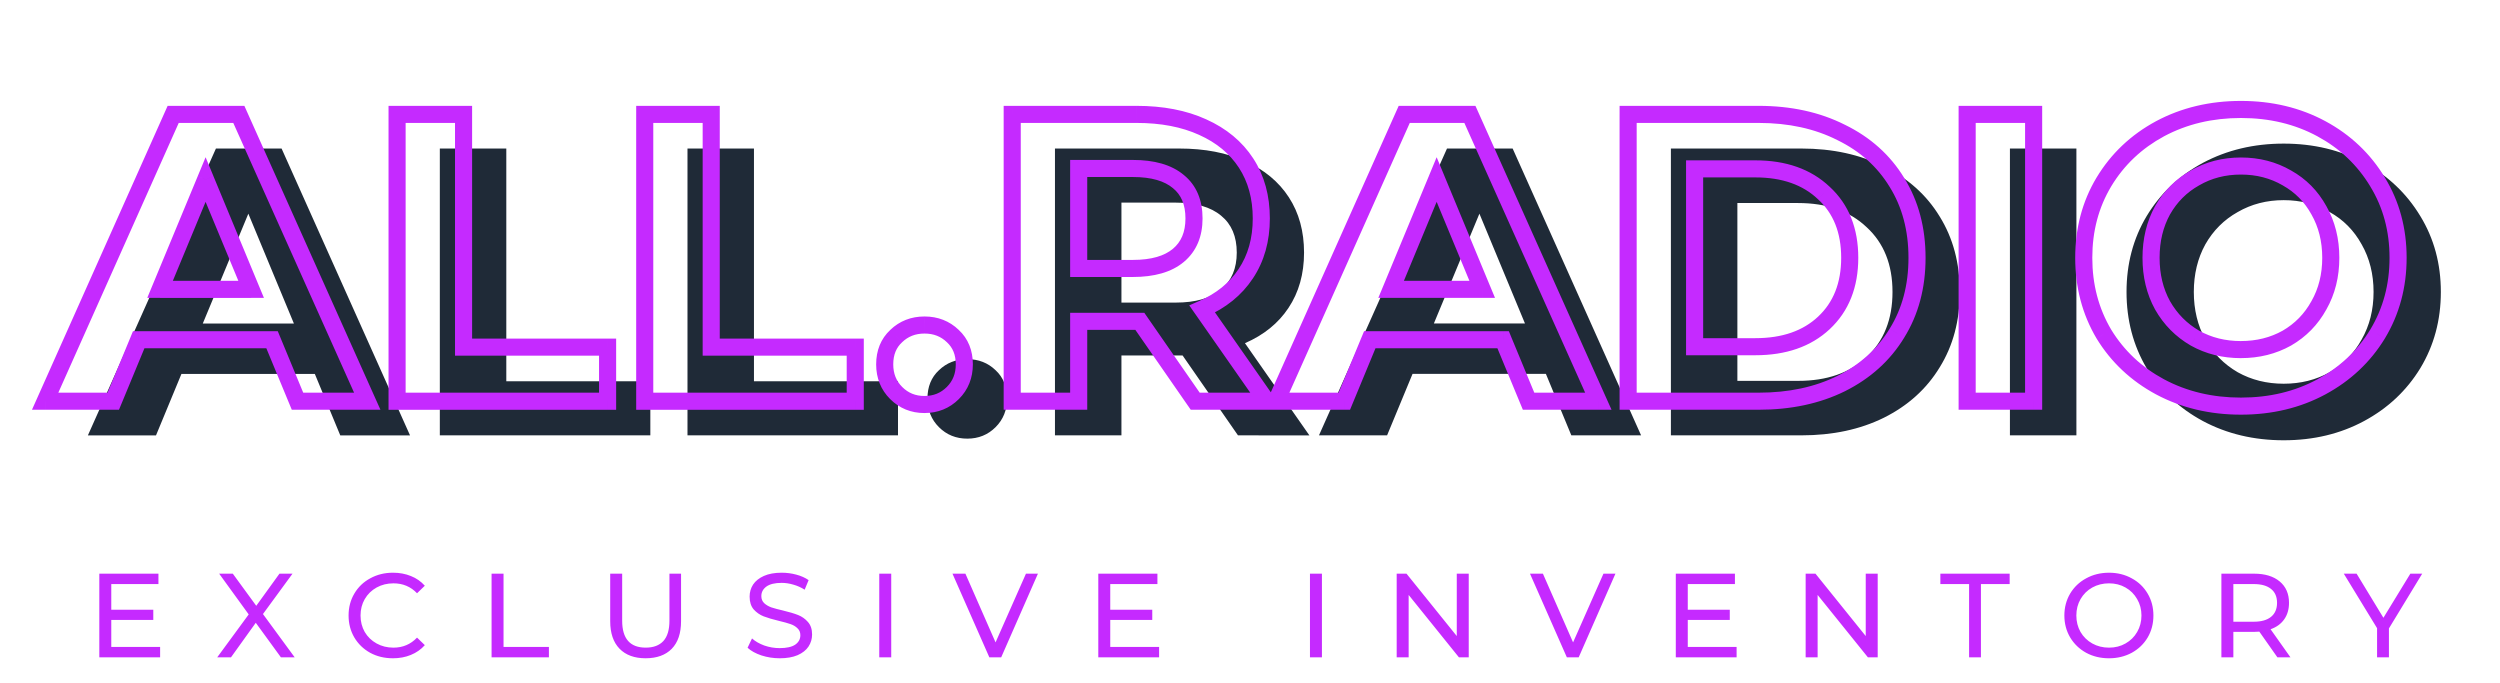 <svg fill="none" height="56" viewBox="0 0 205 56" width="205" xmlns="http://www.w3.org/2000/svg" xmlns:xlink="http://www.w3.org/1999/xlink"><filter id="a" color-interpolation-filters="sRGB" filterUnits="userSpaceOnUse" height="32.726" width="201.723" x="-.879" y="4.777"><feFlood flood-opacity="0" result="BackgroundImageFix"/><feColorMatrix in="SourceAlpha" result="hardAlpha" type="matrix" values="0 0 0 0 0 0 0 0 0 0 0 0 0 0 0 0 0 0 127 0"/><feOffset/><feGaussianBlur stdDeviation="1.75"/><feColorMatrix type="matrix" values="0 0 0 0 0.773 0 0 0 0 0.165 0 0 0 0 1 0 0 0 1 0"/><feBlend in2="BackgroundImageFix" mode="normal" result="effect1_dropShadow_1618_18975"/><feBlend in="SourceGraphic" in2="effect1_dropShadow_1618_18975" mode="normal" result="shape"/><feColorMatrix in="SourceAlpha" result="hardAlpha" type="matrix" values="0 0 0 0 0 0 0 0 0 0 0 0 0 0 0 0 0 0 127 0"/><feOffset/><feGaussianBlur stdDeviation="2"/><feComposite in2="hardAlpha" k2="-1" k3="1" operator="arithmetic"/><feColorMatrix type="matrix" values="0 0 0 0 0.773 0 0 0 0 0.165 0 0 0 0 1 0 0 0 1 0"/><feBlend in2="shape" mode="normal" result="effect2_innerShadow_1618_18975"/><feColorMatrix in="SourceAlpha" result="hardAlpha" type="matrix" values="0 0 0 0 0 0 0 0 0 0 0 0 0 0 0 0 0 0 127 0"/><feOffset/><feGaussianBlur stdDeviation="1.75"/><feComposite in2="hardAlpha" k2="-1" k3="1" operator="arithmetic"/><feColorMatrix type="matrix" values="0 0 0 0 0.773 0 0 0 0 0.165 0 0 0 0 1 0 0 0 1 0"/><feBlend in2="effect2_innerShadow_1618_18975" mode="normal" result="effect3_innerShadow_1618_18975"/></filter><clipPath id="b"><path d="m.5 0h204v56h-204z"/></clipPath><g clip-path="url(#b)"><path d="m13.13 53.047v.853h-4.986v-6.86h4.848v.853h-3.867v2.107h3.445v.833h-3.445v2.215zm9.904.853-2.061-2.832-2.031 2.832h-1.129l2.581-3.518-2.424-3.342h1.119l1.924 2.636 1.904-2.636h1.07l-2.424 3.312 2.601 3.548zm9.181.078c-.687 0-1.309-.15-1.865-.451-.55-.307-.982-.725-1.296-1.254-.314-.536-.471-1.137-.471-1.803s.157-1.264.471-1.793c.314-.536.749-.954 1.305-1.254.556-.307 1.178-.461 1.865-.461.536 0 1.027.091 1.472.274.445.176.824.441 1.139.794l-.638.617c-.517-.542-1.161-.813-1.933-.813-.51 0-.972.114-1.384.343s-.736.545-.972.951c-.229.399-.344.846-.344 1.343s.115.947.344 1.352c.236.399.559.712.972.941s.874.343 1.384.343c.765 0 1.41-.274 1.933-.823l.638.617c-.314.353-.697.621-1.148.804-.445.183-.936.274-1.472.274zm8.094-6.938h.981v6.007h3.72v.853h-4.701zm12.632 6.938c-.916 0-1.629-.261-2.139-.784-.51-.523-.765-1.274-.765-2.254v-3.9h.981v3.861c0 1.47.644 2.205 1.933 2.205.628 0 1.109-.18 1.443-.539.334-.366.5-.921.5-1.666v-3.861h.952v3.9c0 .987-.255 1.741-.765 2.264-.51.516-1.224.774-2.14.774zm10.992 0c-.517 0-1.017-.078-1.502-.235-.478-.163-.854-.372-1.129-.627l.363-.764c.262.235.595.428 1.001.578.412.144.834.216 1.266.216.569 0 .995-.095 1.276-.284.281-.196.422-.454.422-.774 0-.235-.079-.425-.235-.568-.15-.15-.34-.265-.569-.343-.222-.078-.54-.167-.952-.265-.517-.124-.936-.248-1.256-.372-.314-.124-.586-.314-.815-.568-.222-.261-.334-.611-.334-1.049 0-.366.095-.696.285-.99.196-.294.491-.529.883-.706.393-.176.88-.265 1.462-.265.406 0 .805.052 1.197.157.393.104.73.255 1.011.451l-.324.784c-.288-.183-.595-.32-.923-.412-.327-.098-.648-.147-.962-.147-.556 0-.975.101-1.256.304-.275.203-.412.464-.412.784 0 .235.079.428.236.578.157.144.35.258.579.343.236.078.553.163.952.255.517.124.932.248 1.246.372.314.124.582.314.805.568.229.255.344.598.344 1.029 0 .359-.098.689-.294.99-.196.294-.494.529-.893.706-.399.17-.89.255-1.472.255zm8.167-6.938h.981v6.86h-.981zm13.011 0-3.013 6.86h-.972l-3.023-6.86h1.06l2.473 5.635 2.493-5.635zm9.935 6.007v.853h-4.986v-6.86h4.848v.853h-3.867v2.107h3.445v.833h-3.445v2.215zm12.371-6.007h.981v6.86h-.981zm13.019 0v6.86h-.805l-4.122-5.116v5.116h-.981v-6.86h.805l4.122 5.116v-5.116zm12.03 0-3.013 6.86h-.972l-3.023-6.86h1.06l2.474 5.635 2.492-5.635zm9.935 6.007v.853h-4.986v-6.86h4.849v.853h-3.867v2.107h3.445v.833h-3.445v2.215zm11.57-6.007v6.86h-.804l-4.122-5.116v5.116h-.982v-6.86h.805l4.122 5.116v-5.116zm7.494.853h-2.356v-.853h5.683v.853h-2.356v6.007h-.971zm11.474 6.086c-.693 0-1.318-.15-1.874-.451-.556-.307-.995-.729-1.315-1.264-.314-.536-.472-1.133-.472-1.793s.158-1.258.472-1.793c.32-.536.759-.954 1.315-1.254.556-.307 1.181-.461 1.874-.461.687 0 1.309.153 1.865.461.556.3.991.719 1.305 1.254.314.529.471 1.127.471 1.793s-.157 1.268-.471 1.803c-.314.529-.749.947-1.305 1.254-.556.3-1.178.451-1.865.451zm0-.872c.504 0 .956-.114 1.355-.343.406-.229.722-.542.952-.941.235-.405.353-.856.353-1.352s-.118-.944-.353-1.343c-.23-.405-.546-.722-.952-.951-.399-.229-.851-.343-1.355-.343s-.962.114-1.374.343c-.406.229-.726.545-.962.951-.229.399-.343.846-.343 1.343s.114.947.343 1.352c.236.399.556.712.962.941.412.229.87.343 1.374.343zm13.808.794-1.482-2.107c-.183.013-.328.02-.432.02h-1.698v2.087h-.981v-6.86h2.679c.89 0 1.59.212 2.1.637.511.425.766 1.009.766 1.754 0 .529-.131.98-.393 1.352-.261.372-.634.643-1.119.813l1.63 2.303zm-1.943-2.92c.621 0 1.095-.134 1.423-.402.327-.268.49-.65.49-1.147s-.163-.875-.49-1.137c-.328-.268-.802-.402-1.423-.402h-1.669v3.087zm11.088.549v2.372h-.972v-2.391l-2.728-4.469h1.05l2.198 3.616 2.209-3.616h.971z" fill="#c52aff"/><path d="m25.815 30.66h-10.936l-2.086 5.04h-5.586l10.499-23.52h5.384l10.532 23.52h-5.72zm-1.716-4.133-3.735-9.005-3.735 9.005zm11.967-14.347h5.451v19.085h11.811v4.435h-17.262zm20.308 0h5.451v19.085h11.811v4.435h-17.262zm22.942 23.789c-.92 0-1.694-.314-2.322-.941-.628-.627-.942-1.411-.942-2.352 0-.963.314-1.736.942-2.318.628-.605 1.402-.907 2.322-.907.92 0 1.694.302 2.322.907.628.582.942 1.355.942 2.318 0 .941-.314 1.725-.942 2.352s-1.402.941-2.322.941zm22.199-.269-4.543-6.552h-.269-4.745v6.552h-5.451v-23.52h10.196c2.086 0 3.892.347 5.417 1.042 1.548.694 2.737 1.68 3.567 2.957s1.245 2.789 1.245 4.536-.426 3.259-1.278 4.536c-.831 1.254-2.019 2.218-3.567 2.89l5.283 7.56zm-.101-14.986c0-1.322-.427-2.33-1.279-3.024-.853-.717-2.098-1.075-3.735-1.075h-4.442v8.198h4.442c1.638 0 2.883-.358 3.735-1.075.852-.717 1.279-1.725 1.279-3.024zm25.35 9.946h-10.936l-2.087 5.04h-5.586l10.499-23.52h5.384l10.532 23.52h-5.72zm-1.716-4.133-3.736-9.005-3.735 9.005zm11.966-14.347h10.701c2.557 0 4.812.493 6.763 1.478 1.974.963 3.5 2.33 4.577 4.099 1.099 1.77 1.648 3.83 1.648 6.182s-.549 4.413-1.648 6.182c-1.077 1.77-2.603 3.147-4.577 4.133-1.951.963-4.206 1.445-6.763 1.445h-10.701zm10.431 19.051c2.356 0 4.229-.65 5.62-1.949 1.413-1.322 2.12-3.102 2.12-5.342s-.707-4.01-2.12-5.309c-1.391-1.322-3.264-1.982-5.62-1.982h-4.98v14.582zm17.369-19.051h5.451v23.52h-5.451zm22.449 23.923c-2.446 0-4.655-.526-6.629-1.579-1.952-1.053-3.489-2.498-4.61-4.334-1.1-1.859-1.649-3.942-1.649-6.25s.549-4.379 1.649-6.216c1.121-1.859 2.658-3.315 4.61-4.368 1.974-1.053 4.183-1.579 6.629-1.579 2.445 0 4.643.526 6.595 1.579s3.488 2.509 4.61 4.368c1.122 1.837 1.682 3.909 1.682 6.216s-.56 4.39-1.682 6.25c-1.122 1.837-2.658 3.282-4.61 4.334s-4.15 1.579-6.595 1.579zm0-4.637c1.39 0 2.647-.314 3.768-.941 1.122-.65 1.997-1.546 2.625-2.688.651-1.142.976-2.442.976-3.898s-.325-2.755-.976-3.898c-.628-1.142-1.503-2.027-2.625-2.654-1.121-.65-2.378-.974-3.768-.974-1.391 0-2.647.325-3.769.974-1.122.627-2.008 1.512-2.658 2.654-.629 1.142-.943 2.442-.943 3.898s.314 2.755.943 3.898c.65 1.142 1.536 2.038 2.658 2.688 1.122.627 2.378.941 3.769.941z" fill="#1f2a37"/><g filter="url(#a)"><path d="m22.309 27.86.648-.267-.179-.433h-.469zm-10.936 0v-.7h-.469l-.179.433zm-2.086 5.04v.7h.469l.179-.433zm-5.586 0-.64-.285-.44.985h1.08zm10.499-23.52v-.7h-.455l-.185.415zm5.384 0 .64-.286-.185-.414h-.455zm10.532 23.52v.7h1.081l-.441-.986zm-5.72 0-.648.267.179.433h.469zm-3.802-9.173v.7h1.049l-.402-.968zm-3.735-9.005.648-.268-.648-1.561-.648 1.561zm-3.735 9.005-.648-.268-.401.968h1.049zm9.186 3.433h-10.936v1.4h10.936zm-11.584.433-2.086 5.04 1.296.535 2.086-5.04zm-1.438 4.607h-5.586v1.4h5.586zm-4.946.985 10.499-23.52-1.281-.57-10.499 23.52zm9.858-23.105h5.384v-1.4h-5.384zm4.744-.414 10.532 23.52 1.28-.571-10.532-23.52zm11.172 22.534h-5.72v1.4h5.72zm-5.072.433-2.086-5.04-1.296.535 2.086 5.04zm-3.803-9.173-3.735-9.005-1.295.536 3.735 9.005zm-5.03-9.005-3.735 9.005 1.295.536 3.735-9.005zm-3.087 9.973h7.47v-1.4h-7.47zm19.437-15.047v-.7h-.701v.7zm5.451 0h.701v-.7h-.701zm0 19.085h-.701v.7h.701zm11.811 0h.701v-.7h-.701zm0 4.435v.7h.701v-.7zm-17.262 0h-.701v.7h.701zm0-22.82h5.451v-1.4h-5.451zm4.75-.7v19.085h1.402v-19.085zm.701 19.785h11.811v-1.4h-11.811zm11.11-.7v4.435h1.402v-4.435zm.701 3.735h-17.262v1.4h17.262zm-16.561.7v-23.52h-1.402v23.52zm19.607-23.52v-.7h-.701v.7zm5.451 0h.701v-.7h-.701zm0 19.085h-.701v.7h.701zm11.811 0h.701v-.7h-.701zm0 4.435v.7h.701v-.7zm-17.262 0h-.701v.7h.701zm0-22.82h5.451v-1.4h-5.451zm4.75-.7v19.085h1.402v-19.085zm.701 19.785h11.811v-1.4h-11.811zm11.11-.7v4.435h1.402v-4.435zm.701 3.735h-17.262v1.4h17.262zm-16.561.7v-23.52h-1.402v23.52zm19.919-.672.496-.495zm0-4.67.477.513.005-.004.005-.005zm4.644 0-.487.504.005.005.005.004zm0 4.67-.496-.495zm-2.322.241c-.742 0-1.335-.245-1.826-.736l-.991.99c.764.763 1.719 1.146 2.817 1.146zm-1.826-.736c-.488-.487-.737-1.089-.737-1.857h-1.402c0 1.114.379 2.08 1.148 2.847zm-.737-1.857c0-.795.251-1.373.718-1.805l-.954-1.026c-.789.732-1.166 1.7-1.166 2.831zm.728-1.815c.49-.472 1.086-.711 1.835-.711v-1.4c-1.091 0-2.042.365-2.809 1.103zm1.835-.711c.749 0 1.345.239 1.835.711l.974-1.008c-.766-.738-1.718-1.103-2.808-1.103zm1.844.72c.467.433.719 1.01.719 1.805h1.402c0-1.131-.377-2.099-1.167-2.831zm.719 1.805c0 .768-.249 1.37-.737 1.857l.991.99c.768-.767 1.147-1.733 1.147-2.847zm-.737 1.857c-.492.491-1.085.736-1.826.736v1.4c1.098 0 2.053-.382 2.817-1.146zm20.373 1.167-.576.398.209.302h.367zm-4.543-6.552.576-.398-.209-.302h-.367zm-5.014 0v-.7h-.701v.7zm0 6.552v.7h.701v-.7zm-5.451 0h-.701v.7h.701zm0-23.52v-.7h-.701v.7zm15.613 1.042-.291.637.004.002zm3.534 12.029-.584-.388-.001.002zm-3.567 2.89-.28-.642-.785.341.49.701zm5.283 7.56v.7h1.344l-.769-1.101zm-7.235-18.01-.451.535.004.004.004.004zm-8.177-1.075v-.7h-.701v.7zm0 8.198h-.701v.7h.701zm8.177-1.075.452.535zm1.956 11.563-4.543-6.552-1.153.797 4.543 6.552zm-5.119-6.854h-.269v1.4h.269zm-.269 0h-4.745v1.4h4.745zm-5.446.7v6.552h1.402v-6.552zm.701 5.852h-5.451v1.4h5.451zm-4.75.7v-23.52h-1.402v23.52zm-.701-22.82h10.196v-1.4h-10.196zm10.196 0c2.01 0 3.712.335 5.127.979l.582-1.274c-1.636-.745-3.546-1.105-5.708-1.105zm5.13.98c1.439.646 2.518 1.548 3.266 2.699l1.176-.762c-.911-1.402-2.211-2.471-3.867-3.214zm3.266 2.699c.746 1.147 1.132 2.522 1.132 4.155h1.402c0-1.862-.444-3.511-1.358-4.917zm1.132 4.155c0 1.629-.395 3.001-1.161 4.148l1.167.777c.939-1.407 1.396-3.059 1.396-4.924zm-1.162 4.15c-.747 1.128-1.823 2.009-3.262 2.634l.559 1.284c1.657-.719 2.959-1.765 3.872-3.146zm-3.557 3.676 5.283 7.56 1.15-.801-5.284-7.56zm5.858 6.46h-5.855v1.4h5.855zm-5.255-14.286c0-1.485-.487-2.712-1.537-3.566l-.886 1.085c.656.534 1.021 1.323 1.021 2.482zm-1.528-3.559c-1.026-.863-2.459-1.24-4.187-1.24v1.4c1.548 0 2.605.34 3.284.911zm-4.187-1.24h-4.442v1.4h4.442zm-5.143.7v8.198h1.402v-8.198zm.701 8.898h4.442v-1.4h-4.442zm4.442 0c1.727 0 3.16-.377 4.187-1.24l-.903-1.071c-.679.57-1.736.911-3.284.911zm4.187-1.24c1.038-.873 1.528-2.092 1.528-3.559h-1.402c0 1.131-.362 1.928-1.029 2.489zm26.177 6.386.647-.267-.178-.433h-.469zm-10.936 0v-.7h-.469l-.179.433zm-2.087 5.04v.7h.469l.179-.433zm-5.585 0-.641-.285-.44.985h1.081zm10.498-23.52v-.7h-.455l-.185.415zm5.384 0 .64-.286-.186-.414h-.454zm10.532 23.52v.7h1.082l-.442-.986zm-5.72 0-.648.267.179.433h.469zm-3.802-9.173v.7h1.049l-.402-.968zm-3.736-9.005.648-.268-.648-1.561-.647 1.561zm-3.735 9.005-.647-.268-.402.968h1.049zm9.187 3.433h-10.936v1.4h10.936zm-11.584.433-2.086 5.04 1.295.535 2.086-5.04zm-1.439 4.607h-5.585v1.4h5.585zm-4.945.985 10.498-23.52-1.28-.57-10.499 23.52zm9.858-23.105h5.384v-1.4h-5.384zm4.744-.414 10.532 23.52 1.28-.571-10.532-23.52zm11.172 22.534h-5.72v1.4h5.72zm-5.072.433-2.087-5.04-1.295.535 2.086 5.04zm-3.803-9.173-3.735-9.005-1.295.536 3.735 9.005zm-5.03-9.005-3.735 9.005 1.295.536 3.735-9.005zm-3.088 9.973h7.471v-1.4h-7.471zm19.437-15.047v-.7h-.701v.7zm17.464 1.478-.316.625.008.004zm4.577 4.099-.6.363.004.005zm0 12.365-.596-.369-.004.005zm-4.577 4.133.311.627.003-.001zm-17.464 1.445h-.701v.7h.701zm16.051-6.418.479.511v-0zm0-10.651-.483.507.004.004.004.004zm-10.6-1.982v-.7h-.701v.7zm0 14.582h-.701v.7h.701zm-5.451-18.351h10.701v-1.4h-10.701zm10.701 0c2.466 0 4.608.475 6.447 1.403l.632-1.249c-2.064-1.043-4.431-1.554-7.079-1.554zm6.455 1.407c1.862.908 3.283 2.186 4.285 3.834l1.199-.727c-1.151-1.891-2.781-3.346-4.868-4.365zm4.289 3.839c1.022 1.645 1.543 3.574 1.543 5.813h1.402c0-2.465-.577-4.657-1.754-6.551zm1.543 5.813c0 2.239-.521 4.168-1.543 5.813l1.191.738c1.177-1.894 1.754-4.086 1.754-6.551zm-1.547 5.819c-1.003 1.65-2.426 2.94-4.29 3.87l.627 1.252c2.084-1.041 3.712-2.506 4.862-4.395zm-4.287 3.869c-1.84.908-3.985 1.372-6.453 1.372v1.4c2.646 0 5.01-.499 7.074-1.517zm-6.453 1.372h-10.701v1.4h10.701zm-10 .7v-23.52h-1.402v23.52zm9.73-3.769c2.49 0 4.549-.69 6.099-2.138l-.958-1.022c-1.232 1.151-2.919 1.76-5.141 1.76zm6.099-2.138c1.578-1.475 2.342-3.453 2.342-5.853h-1.402c0 2.08-.649 3.663-1.899 4.832zm2.342-5.853c0-2.4-.764-4.37-2.346-5.824l-.95 1.03c1.245 1.144 1.894 2.713 1.894 4.794zm-2.338-5.816c-1.549-1.472-3.61-2.175-6.103-2.175v1.4c2.219 0 3.905.619 5.137 1.79zm-6.103-2.175h-4.98v1.4h4.98zm-5.681.7v14.582h1.402v-14.582zm.701 15.282h4.98v-1.4h-4.98zm22.349-19.751v-.7h-.701v.7zm5.451 0h.701v-.7h-.701zm0 23.52v.7h.701v-.7zm-5.451 0h-.701v.7h.701zm0-22.82h5.451v-1.4h-5.451zm4.75-.7v23.52h1.402v-23.52zm.701 22.82h-5.451v1.4h5.451zm-4.75.7v-23.52h-1.402v23.52zm15.119-1.176-.333.616.003.002zm-4.61-4.334-.604.356.003.004.002.004zm0-12.466-.6-.361-.002.002zm4.61-4.368-.33-.617-.003.002zm17.834 4.368-.6.361.001.003zm0 12.466.599.364.002-.003zm-4.61 4.334.334.616zm-2.827-3.998.343.611.004-.003.005-.003zm2.625-2.688-.609-.346-.003.004-.002.005zm0-7.795-.614.337.002.005.003.004zm-2.625-2.654-.351.606.004.003.005.003zm-7.537 0 .343.611.004-.003.005-.003zm-2.658 2.654-.61-.346-.002.004-.003.005zm0 7.795-.615.337.003.005.002.004zm2.658 2.688-.351.606.004.003.005.003zm3.769 4.878c-2.341 0-4.436-.503-6.299-1.497l-.66 1.235c2.084 1.112 4.409 1.662 6.959 1.662zm-6.296-1.495c-1.846-.996-3.29-2.355-4.345-4.083l-1.197.729c1.188 1.946 2.818 3.476 4.876 4.586zm-4.34-4.074c-1.03-1.744-1.551-3.703-1.551-5.894h-1.402c0 2.424.579 4.631 1.746 6.606zm-1.551-5.894c0-2.191.521-4.137 1.55-5.857l-1.204-.718c-1.169 1.954-1.748 4.152-1.748 6.575zm1.548-5.855c1.056-1.75 2.5-3.119 4.343-4.113l-.666-1.232c-2.06 1.111-3.69 2.654-4.877 4.623zm4.34-4.112c1.863-.994 3.958-1.497 6.299-1.497v-1.4c-2.55 0-4.875.55-6.959 1.662zm6.299-1.497c2.341 0 4.422.503 6.262 1.495l.667-1.232c-2.065-1.113-4.38-1.663-6.929-1.663zm6.262 1.495c1.844.995 3.287 2.364 4.343 4.113l1.201-.722c-1.188-1.969-2.818-3.512-4.877-4.623zm4.344 4.117c1.05 1.719 1.58 3.663 1.58 5.852h1.402c0-2.426-.591-4.626-1.784-6.58zm1.58 5.852c0 2.188-.53 4.145-1.581 5.888l1.201.722c1.191-1.975 1.782-4.185 1.782-6.611zm-1.58 5.885c-1.055 1.728-2.498 3.087-4.344 4.083l.667 1.232c2.056-1.11 3.686-2.64 4.875-4.586zm-4.344 4.083c-1.84.992-3.921 1.495-6.262 1.495v1.4c2.549 0 4.864-.55 6.929-1.663zm-6.262-1.742c1.501 0 2.876-.34 4.111-1.03l-.685-1.222c-1.008.564-2.145.852-3.426.852zm4.12-1.035c1.233-.714 2.199-1.703 2.888-2.957l-1.229-.674c-.567 1.031-1.352 1.834-2.362 2.419zm2.883-2.947c.716-1.259 1.067-2.68 1.067-4.244h-1.402c0 1.348-.3 2.526-.884 3.552zm1.067-4.244c0-1.564-.351-2.985-1.067-4.244l-1.219.692c.584 1.026.884 2.204.884 3.552zm-1.062-4.234c-.691-1.256-1.659-2.236-2.897-2.928l-.685 1.222c1.006.562 1.787 1.351 2.353 2.381zm-2.888-2.923c-1.236-.716-2.615-1.069-4.12-1.069v1.4c1.276 0 2.41.297 3.417.88zm-4.12-1.069c-1.505 0-2.884.353-4.12 1.069l.703 1.211c1.006-.583 2.14-.88 3.417-.88zm-4.111 1.064c-1.236.691-2.213 1.669-2.926 2.919l1.219.692c.589-1.034 1.384-1.826 2.392-2.39zm-2.931 2.928c-.691 1.257-1.029 2.675-1.029 4.234h1.402c0-1.352.291-2.533.856-3.561zm-1.029 4.234c0 1.56.338 2.977 1.029 4.234l1.229-.674c-.565-1.028-.856-2.208-.856-3.561zm1.034 4.244c.711 1.248 1.686 2.235 2.917 2.947l.703-1.211c-1.012-.587-1.811-1.392-2.401-2.429zm2.926 2.953c1.234.691 2.61 1.03 4.111 1.03v-1.4c-1.281 0-2.418-.288-3.426-.852z" fill="#c52aff"/></g></g></svg>